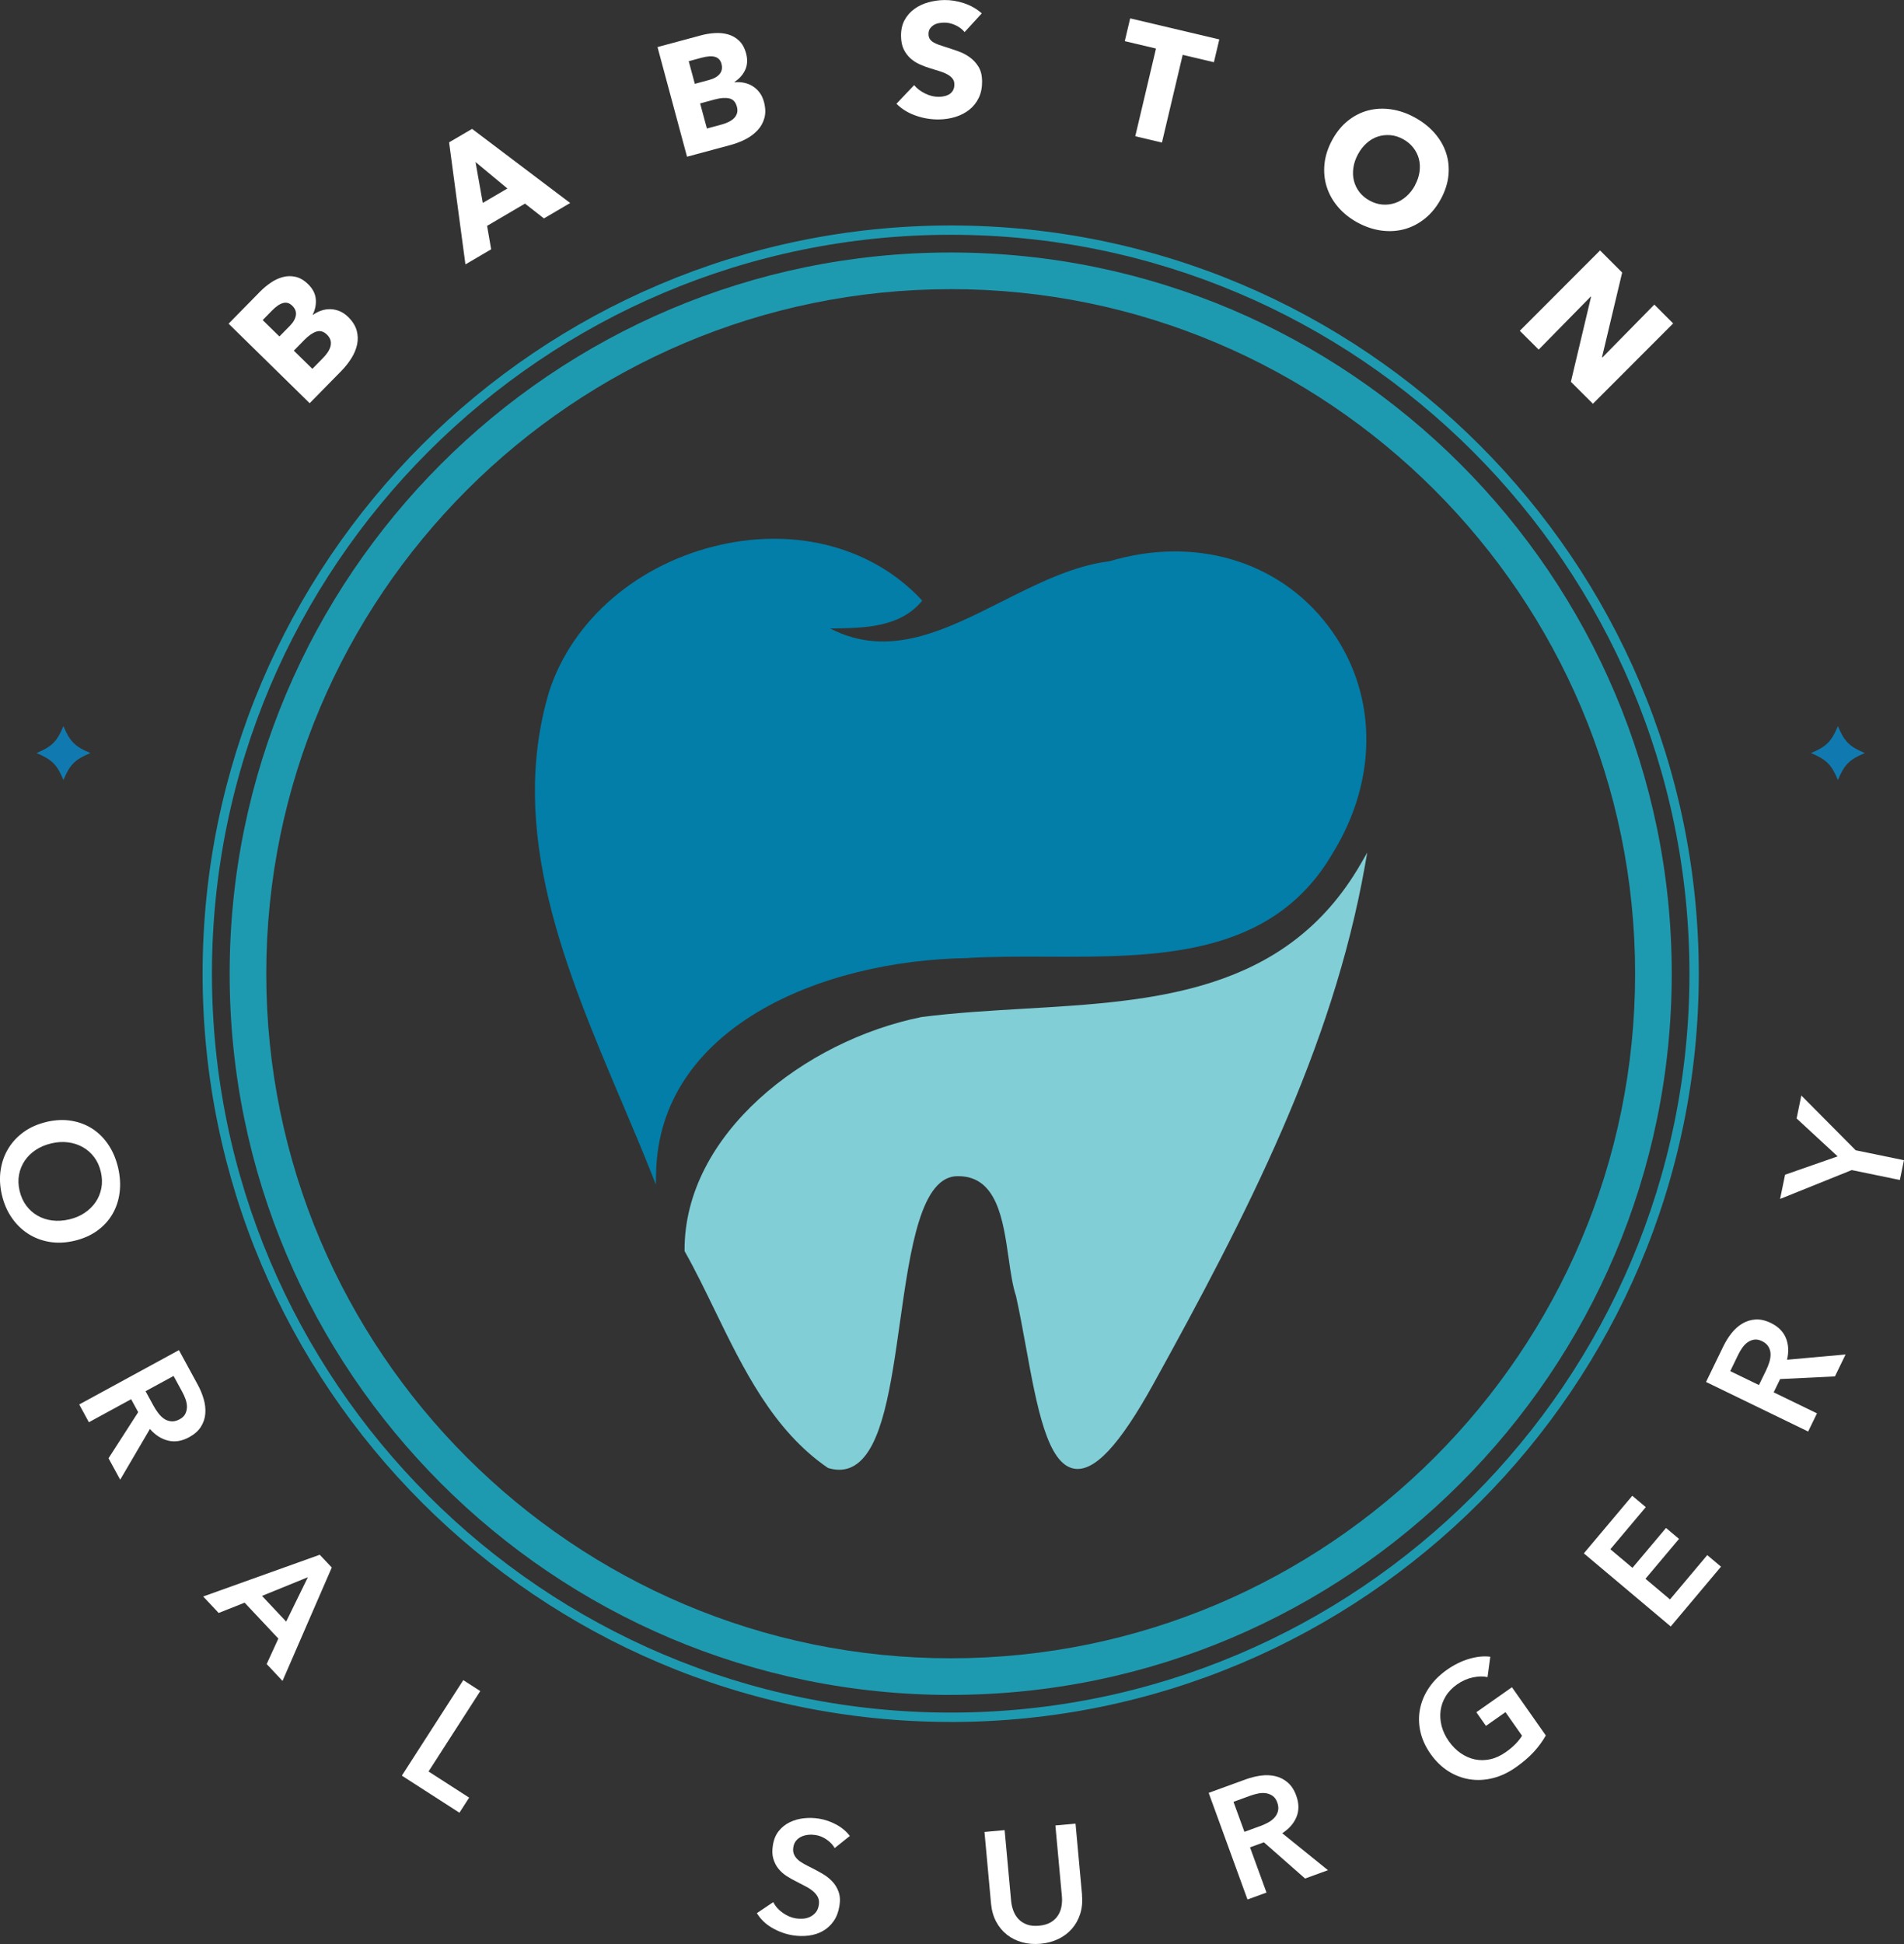 <svg xmlns="http://www.w3.org/2000/svg" id="Layer_2" data-name="Layer 2" viewBox="0 0 415.95 424.62"><rect x="0" y="0" width="415.95" height="424.62" fill="#333333" stroke="none"/><defs><style>      .cls-1 {        fill: #027ea8;      }      .cls-2 {        fill: #fff;      }      .cls-3 {        fill: #1e9ab0;      }      .cls-4 {        fill: #107ab0;      }      .cls-5 {        fill: #81ced6;      }    </style></defs><g id="Layer_1-2" data-name="Layer 1"><g><g><path class="cls-3" d="m207.69,376.1c-90.11,0-163.43-73.31-163.43-163.43S117.58,49.25,207.69,49.25s163.43,73.31,163.43,163.43-73.31,163.43-163.43,163.43Zm0-324.82c-88.99,0-161.39,72.4-161.39,161.39s72.4,161.39,161.39,161.39,161.39-72.4,161.39-161.39S296.68,51.28,207.69,51.28Z"></path><path class="cls-3" d="m207.69,370.2c-86.86,0-157.52-70.66-157.52-157.52S120.83,55.15,207.69,55.15s157.52,70.66,157.52,157.52-70.66,157.52-157.52,157.52Zm0-307.04c-82.45,0-149.52,67.08-149.52,149.52s67.08,149.52,149.52,149.52,149.52-67.08,149.52-149.52S290.14,63.15,207.69,63.15Z"></path><path class="cls-1" d="m211.46,209.24c5.42-.32,11.05-.3,17.02-.28,24.25.09,49.31.19,62.6-22.5,10.25-16.55,9.85-35.66-1.04-49.89-10.84-14.17-29.13-19.52-47.68-13.98-7.96.97-15.82,4.93-23.42,8.76-12.76,6.43-24.85,12.51-37.58,5.92.21,0,.42,0,.63,0,6.74-.1,14.39-.22,19.19-5.73l.3-.35-.31-.33c-10.56-11.2-26.91-15.64-43.73-11.87-17.98,4.03-32.33,16.28-37.45,31.98-9.19,30.69,3.58,60.78,15.92,89.89,2.28,5.37,4.42,10.43,6.45,15.54l.92,2.33.05-2.5c.62-31.61,35.74-46.5,68.12-46.97Z"></path><path class="cls-5" d="m297.25,188.71c-16.32,28.27-45.33,29.96-73.39,31.6-7.46.44-15.17.88-22.55,1.83-25.54,5.14-51.88,25.61-51.76,50.98v.13s.06.11.06.11c2.29,4.07,4.44,8.5,6.52,12.78,6.28,12.92,12.78,26.27,24.68,34.44l.14.07c.82.24,1.61.37,2.37.37,1.27,0,2.44-.34,3.51-1.03,5.9-3.78,7.79-17.14,9.79-31.29,2.24-15.82,4.54-32.15,12.84-31.8,8.33.08,9.68,9.53,10.88,17.86.45,3.13.87,6.08,1.62,8.33.77,3.46,1.47,7.27,2.14,10.96,2.42,13.25,4.71,25.77,10.58,26.73,4.42.73,9.88-5.13,17.24-18.41h0c20.33-36.83,39.16-73.22,46.27-113.32l.5-2.83-1.44,2.49Z"></path></g><g><g><path class="cls-2" d="m76.04,69.21c.97.95,1.59,1.94,1.88,2.97.28,1.03.31,2.06.09,3.08-.22,1.03-.64,2.03-1.26,3.01-.62.98-1.34,1.9-2.18,2.75l-6.92,7.05-17.71-17.37,6.92-7.05c.67-.68,1.43-1.31,2.27-1.89.84-.58,1.72-.99,2.64-1.24.92-.25,1.84-.27,2.79-.06.94.21,1.87.75,2.77,1.63.98.97,1.54,2.03,1.65,3.19.12,1.16-.11,2.32-.67,3.46l.05.05c.57-.42,1.19-.74,1.85-.96.66-.22,1.32-.32,1.99-.3.67.02,1.33.16,1.99.43.65.27,1.27.69,1.86,1.26Zm-12.19-2.43c-.6-.59-1.26-.79-1.99-.6-.73.19-1.53.73-2.41,1.63l-2.06,2.1,3.65,3.58,2.26-2.3c.79-.8,1.23-1.58,1.34-2.34s-.15-1.45-.79-2.07Zm7.59,6.32c-.73-.72-1.51-.94-2.34-.67-.82.27-1.68.87-2.58,1.78l-2.33,2.38,4.05,3.97,2.36-2.4c.33-.33.64-.71.93-1.12.29-.42.51-.84.64-1.28s.16-.88.06-1.34c-.1-.45-.36-.89-.79-1.32Z"></path><path class="cls-2" d="m118.82,47.7l-4.13-3.23-8.28,4.86.89,5.12-5.62,3.3-3.57-26.66,5.02-2.94,21.43,16.19-5.74,3.37Zm-14.94-12.32l1.59,8.94,5.38-3.15-6.97-5.78Z"></path><path class="cls-2" d="m166.89,22.23c.35,1.31.39,2.48.11,3.51-.28,1.03-.77,1.93-1.49,2.7-.71.77-1.58,1.42-2.61,1.96-1.03.53-2.12.95-3.27,1.26l-9.54,2.57-6.45-23.95,9.54-2.57c.92-.25,1.9-.41,2.92-.48,1.02-.07,1.99.02,2.9.27.91.25,1.72.7,2.43,1.36.71.66,1.23,1.59,1.56,2.81.36,1.33.29,2.53-.19,3.59-.49,1.06-1.27,1.94-2.34,2.64l.02.07c.71-.07,1.4-.03,2.08.11.68.14,1.3.39,1.87.75.57.35,1.07.81,1.5,1.38.43.56.75,1.24.96,2.03Zm-9.27-8.28c-.22-.81-.69-1.32-1.41-1.53-.72-.21-1.69-.14-2.91.18l-2.84.77,1.33,4.94,3.11-.84c1.08-.29,1.86-.74,2.34-1.34.48-.6.6-1.33.37-2.19Zm3.34,9.3c-.27-.99-.82-1.58-1.67-1.76s-1.89-.11-3.13.23l-3.21.87,1.48,5.48,3.25-.88c.45-.12.91-.29,1.37-.5.46-.21.87-.47,1.21-.78.34-.31.58-.68.73-1.12.15-.44.14-.95-.02-1.54Z"></path><path class="cls-2" d="m210.73,7.01c-.53-.65-1.21-1.15-2.04-1.53-.83-.37-1.64-.55-2.41-.54-.4,0-.8.05-1.21.12s-.77.22-1.1.42c-.32.2-.59.46-.81.78-.22.32-.32.72-.31,1.21,0,.42.1.77.28,1.05.18.28.44.52.78.72.34.2.75.39,1.22.56s1,.34,1.59.52c.84.27,1.73.56,2.64.89.92.32,1.75.76,2.51,1.31.76.55,1.39,1.23,1.89,2.05.5.82.77,1.85.79,3.09.02,1.42-.22,2.66-.73,3.71s-1.2,1.92-2.08,2.61c-.88.69-1.88,1.21-3.02,1.56-1.14.35-2.32.53-3.53.55-1.77.03-3.5-.25-5.17-.85-1.67-.59-3.06-1.45-4.18-2.58l3.86-4.06c.62.74,1.43,1.35,2.43,1.84,1,.49,1.99.72,2.97.71.44,0,.88-.06,1.29-.16.42-.1.78-.26,1.1-.47.31-.22.56-.5.74-.85.18-.35.27-.78.26-1.27,0-.47-.13-.86-.37-1.19-.24-.32-.58-.62-1.01-.88-.44-.26-.98-.5-1.62-.71-.65-.21-1.38-.44-2.2-.68-.8-.24-1.58-.53-2.34-.87-.76-.34-1.45-.78-2.05-1.32s-1.09-1.2-1.47-1.97c-.38-.78-.57-1.73-.59-2.85-.02-1.38.24-2.56.78-3.55.54-.99,1.27-1.81,2.17-2.45.9-.65,1.92-1.12,3.06-1.43,1.14-.31,2.29-.48,3.46-.49,1.4-.02,2.84.21,4.3.7,1.47.49,2.76,1.23,3.87,2.21l-3.75,4.09Z"></path><path class="cls-2" d="m258.37,11.98l-4.53,19.16-5.83-1.38,4.53-19.16-6.82-1.61,1.18-4.98,19.47,4.6-1.18,4.98-6.82-1.61Z"></path><path class="cls-2" d="m314.76,43.49c-.94,1.72-2.09,3.14-3.46,4.24-1.37,1.1-2.86,1.88-4.47,2.32-1.61.44-3.29.54-5.05.31-1.76-.24-3.49-.82-5.19-1.74-1.7-.93-3.13-2.06-4.27-3.4-1.15-1.34-1.97-2.81-2.48-4.4-.5-1.59-.67-3.26-.49-5.01.18-1.75.74-3.49,1.67-5.21.95-1.74,2.1-3.16,3.46-4.24,1.36-1.08,2.83-1.83,4.43-2.24,1.59-.41,3.26-.49,4.99-.24,1.74.25,3.46.84,5.16,1.77s3.14,2.05,4.31,3.38,2.01,2.77,2.53,4.33c.52,1.56.7,3.2.53,4.93-.17,1.73-.73,3.47-1.67,5.21Zm-5.63-3.06c.51-.94.84-1.91.98-2.9.14-.99.09-1.92-.13-2.8-.23-.88-.63-1.7-1.22-2.46s-1.34-1.39-2.26-1.89c-.92-.5-1.86-.79-2.8-.86s-1.85.03-2.72.32c-.87.28-1.68.76-2.42,1.42-.74.66-1.37,1.46-1.88,2.41-.54.99-.88,1.98-1.02,2.98s-.11,1.94.12,2.83c.22.89.62,1.71,1.19,2.46.58.75,1.33,1.38,2.25,1.88.92.5,1.86.79,2.8.86.94.07,1.85-.04,2.73-.33.88-.29,1.7-.77,2.46-1.44.76-.66,1.41-1.49,1.94-2.47Z"></path><path class="cls-2" d="m343.18,83.38l4.4-18.53-.07-.07-11.37,11.58-4.12-4.11,17.53-17.55,4.83,4.83-4.4,18.48.08.07,11.34-11.55,4.12,4.11-17.53,17.55-4.81-4.8Z"></path></g><g><path class="cls-2" d="m10.17,245.04c1.93-.45,3.75-.53,5.46-.24,1.71.29,3.24.88,4.6,1.77,1.36.9,2.52,2.06,3.48,3.51.96,1.44,1.65,3.1,2.09,4.96.44,1.89.55,3.7.33,5.43-.22,1.73-.74,3.3-1.57,4.72-.82,1.41-1.94,2.63-3.35,3.64-1.41,1.01-3.08,1.74-5.01,2.19-1.89.44-3.69.51-5.4.23-1.71-.29-3.26-.88-4.66-1.78-1.4-.9-2.59-2.07-3.59-3.52-1-1.45-1.71-3.12-2.15-5-.43-1.87-.52-3.66-.26-5.39.26-1.73.82-3.3,1.68-4.71.86-1.41,1.99-2.62,3.4-3.63,1.41-1.01,3.06-1.73,4.94-2.17Zm1.09,4.68c-1.3.3-2.44.78-3.43,1.43-.99.65-1.79,1.44-2.42,2.36-.62.92-1.04,1.94-1.25,3.06-.21,1.12-.17,2.29.12,3.52.29,1.23.77,2.3,1.45,3.22.68.92,1.51,1.66,2.47,2.21.97.55,2.04.91,3.21,1.05,1.17.15,2.41.07,3.71-.23,1.25-.29,2.37-.76,3.34-1.41.98-.65,1.78-1.43,2.41-2.34.63-.91,1.05-1.93,1.27-3.06.22-1.13.18-2.32-.11-3.57-.29-1.25-.78-2.33-1.47-3.24-.69-.91-1.52-1.63-2.48-2.17-.97-.54-2.03-.89-3.19-1.04-1.16-.15-2.37-.08-3.62.21Z"></path><path class="cls-2" d="m39.09,294.89l4.12,7.57c.56,1.03.99,2.08,1.3,3.16.31,1.08.42,2.13.34,3.15-.08,1.02-.4,1.97-.96,2.86-.55.89-1.41,1.64-2.55,2.27-1.58.86-3.11,1.12-4.59.76-1.48-.35-2.82-1.2-4-2.55l-6.49,11.08-2.55-4.68,6.48-10.07-1.54-2.83-9.23,5.03-2.11-3.88,21.78-11.87Zm-5.55,12.16c.3.55.64,1.09,1.03,1.59.38.51.81.92,1.27,1.24.47.32.99.51,1.56.56.58.06,1.19-.09,1.85-.45.59-.32,1.01-.72,1.24-1.2.23-.47.35-.98.35-1.51,0-.53-.1-1.08-.3-1.65-.2-.57-.44-1.1-.71-1.59l-1.91-3.51-6.12,3.33,1.73,3.17Z"></path><path class="cls-2" d="m69.86,339.59l2.62,2.78-10.76,24.77-3.46-3.68,2.55-5.57-7.37-7.84-5.67,2.25-3.38-3.6,25.47-9.12Zm-7.34,14.59l4.74-9.69-10.02,4.08,5.28,5.62Z"></path><path class="cls-2" d="m101.21,366.97l3.71,2.39-11.3,17.56,8.87,5.71-2.12,3.3-12.58-8.1,13.42-20.86Z"></path><path class="cls-2" d="m182.33,403.63c-.37-.67-.94-1.28-1.71-1.82-.78-.54-1.59-.88-2.45-1.01-.51-.08-1.03-.1-1.55-.05-.53.05-1.02.17-1.48.37-.46.2-.85.49-1.19.88-.33.38-.55.88-.64,1.48-.09.55-.05,1.04.12,1.47.17.43.43.81.79,1.16.36.34.81.66,1.35.96.54.3,1.14.61,1.8.93.74.38,1.51.8,2.3,1.25.79.46,1.49,1.01,2.11,1.65s1.09,1.4,1.41,2.28c.32.88.39,1.92.19,3.12-.21,1.31-.64,2.42-1.28,3.33s-1.42,1.61-2.33,2.13c-.91.52-1.93.85-3.07,1s-2.3.13-3.5-.06c-1.59-.25-3.1-.8-4.53-1.63-1.43-.83-2.54-1.9-3.32-3.21l3.58-2.41c.47.93,1.16,1.71,2.09,2.36.93.65,1.87,1.04,2.84,1.2.51.08,1.04.1,1.59.06s1.06-.18,1.54-.41c.47-.23.88-.55,1.22-.96.34-.41.56-.95.67-1.61.1-.65.04-1.21-.19-1.68-.23-.47-.58-.91-1.03-1.3-.46-.39-1.01-.76-1.67-1.1-.66-.34-1.34-.7-2.06-1.07-.7-.35-1.4-.74-2.08-1.18-.69-.44-1.28-.97-1.79-1.6-.5-.62-.88-1.35-1.12-2.18-.25-.83-.28-1.82-.09-2.98.2-1.25.63-2.28,1.29-3.09.66-.82,1.46-1.45,2.4-1.91.94-.45,1.96-.74,3.08-.86,1.12-.12,2.23-.09,3.34.09,1.25.2,2.47.62,3.68,1.26,1.21.64,2.22,1.48,3.02,2.51l-3.33,2.66Z"></path><path class="cls-2" d="m236.37,413.95c.14,1.49,0,2.86-.4,4.1-.4,1.25-1.01,2.33-1.81,3.24-.81.92-1.79,1.66-2.96,2.22-1.17.56-2.46.91-3.88,1.04-1.42.13-2.75.02-4-.32s-2.36-.89-3.33-1.65c-.97-.76-1.76-1.71-2.37-2.86-.61-1.15-.98-2.47-1.12-3.96l-1.43-15.63,4.4-.4,1.42,15.46c.07.72.22,1.43.48,2.12.25.69.62,1.3,1.1,1.82.48.52,1.09.92,1.83,1.2.74.28,1.63.38,2.68.28,1.05-.1,1.91-.35,2.59-.76.68-.41,1.21-.92,1.58-1.52.38-.6.63-1.26.75-1.99.12-.73.15-1.45.08-2.17l-1.42-15.46,4.4-.4,1.43,15.63Z"></path><path class="cls-2" d="m264.05,391.59l8.1-2.95c1.1-.4,2.2-.67,3.32-.82,1.12-.15,2.17-.1,3.16.13.99.23,1.89.69,2.68,1.37.79.68,1.42,1.63,1.86,2.86.62,1.69.64,3.24.07,4.65-.57,1.41-1.61,2.6-3.12,3.58l9.99,8.07-5,1.82-9-7.91-3.03,1.1,3.6,9.88-4.15,1.51-8.49-23.31Zm11.2,7.29c.59-.22,1.17-.48,1.73-.78.56-.3,1.03-.66,1.42-1.08.38-.41.65-.9.79-1.46.14-.56.09-1.19-.17-1.9-.23-.64-.56-1.1-1-1.41-.43-.3-.91-.49-1.44-.58-.53-.08-1.09-.06-1.68.05-.59.12-1.15.27-1.68.46l-3.75,1.37,2.39,6.55,3.39-1.24Z"></path><path class="cls-2" d="m337.7,379.05c-.68,1.22-1.54,2.4-2.58,3.55-1.04,1.14-2.36,2.28-3.97,3.41-1.64,1.16-3.33,1.95-5.05,2.37-1.73.43-3.41.51-5.05.25-1.64-.26-3.19-.86-4.66-1.78-1.46-.93-2.75-2.18-3.87-3.77-1.14-1.62-1.89-3.29-2.25-5-.36-1.71-.36-3.36-.02-4.97s1-3.13,1.99-4.57c.99-1.44,2.27-2.71,3.83-3.81,1.62-1.14,3.28-1.95,4.95-2.43,1.68-.48,3.19-.62,4.55-.44l-.6,4.45c-.92-.21-1.98-.19-3.19.06-1.21.25-2.36.76-3.45,1.52-1.07.75-1.91,1.62-2.51,2.62-.6.99-.97,2.04-1.11,3.14-.14,1.1-.06,2.21.23,3.35.3,1.13.81,2.23,1.55,3.28.77,1.09,1.63,1.97,2.61,2.64.97.67,2,1.13,3.09,1.36,1.09.23,2.21.22,3.36-.03,1.15-.25,2.29-.77,3.42-1.57,1.55-1.09,2.73-2.27,3.54-3.56l-3.62-5.16-4.27,3-2.09-2.98,7.77-5.46,7.39,10.52Z"></path><path class="cls-2" d="m346.01,339.28l10.58-12.58,2.95,2.48-7.74,9.2,4.83,4.06,7.33-8.71,2.84,2.39-7.33,8.71,5.36,4.51,8.14-9.68,3,2.53-10.98,13.06-18.98-15.97Z"></path><path class="cls-2" d="m372.71,301.83l3.76-7.75c.51-1.05,1.11-2.02,1.81-2.9.7-.88,1.49-1.58,2.37-2.1.88-.52,1.84-.82,2.88-.88,1.04-.06,2.15.19,3.33.76,1.62.79,2.71,1.88,3.29,3.29.58,1.41.66,2.99.25,4.74l12.79-1.15-2.33,4.79-11.97.58-1.41,2.9,9.46,4.59-1.93,3.97-22.32-10.83Zm13.12-2.55c.28-.57.51-1.16.7-1.76.19-.61.28-1.19.27-1.76-.01-.56-.16-1.1-.45-1.6-.29-.5-.77-.92-1.44-1.24-.61-.3-1.17-.4-1.7-.32-.52.08-1,.28-1.43.59-.44.31-.83.71-1.17,1.2-.34.5-.64.99-.88,1.5l-1.74,3.59,6.27,3.04,1.58-3.25Z"></path><path class="cls-2" d="m404.52,255.57l-15.64,6.3,1.09-5.29,11.48-4.01-8.96-8.28,1.03-5.01,11.88,11.96,10.54,2.17-.89,4.32-10.54-2.17Z"></path></g></g><g><path class="cls-4" d="m19.75,164.48c-3.36,1.39-4.49,2.52-5.89,5.89-1.39-3.36-2.52-4.49-5.89-5.89,3.36-1.39,4.49-2.52,5.89-5.89,1.39,3.36,2.52,4.49,5.89,5.89Z"></path><path class="cls-4" d="m407.4,164.48c-3.36,1.39-4.49,2.52-5.89,5.89-1.39-3.36-2.52-4.49-5.89-5.89,3.36-1.39,4.49-2.52,5.89-5.89,1.39,3.36,2.52,4.49,5.89,5.89Z"></path></g></g></g></svg>